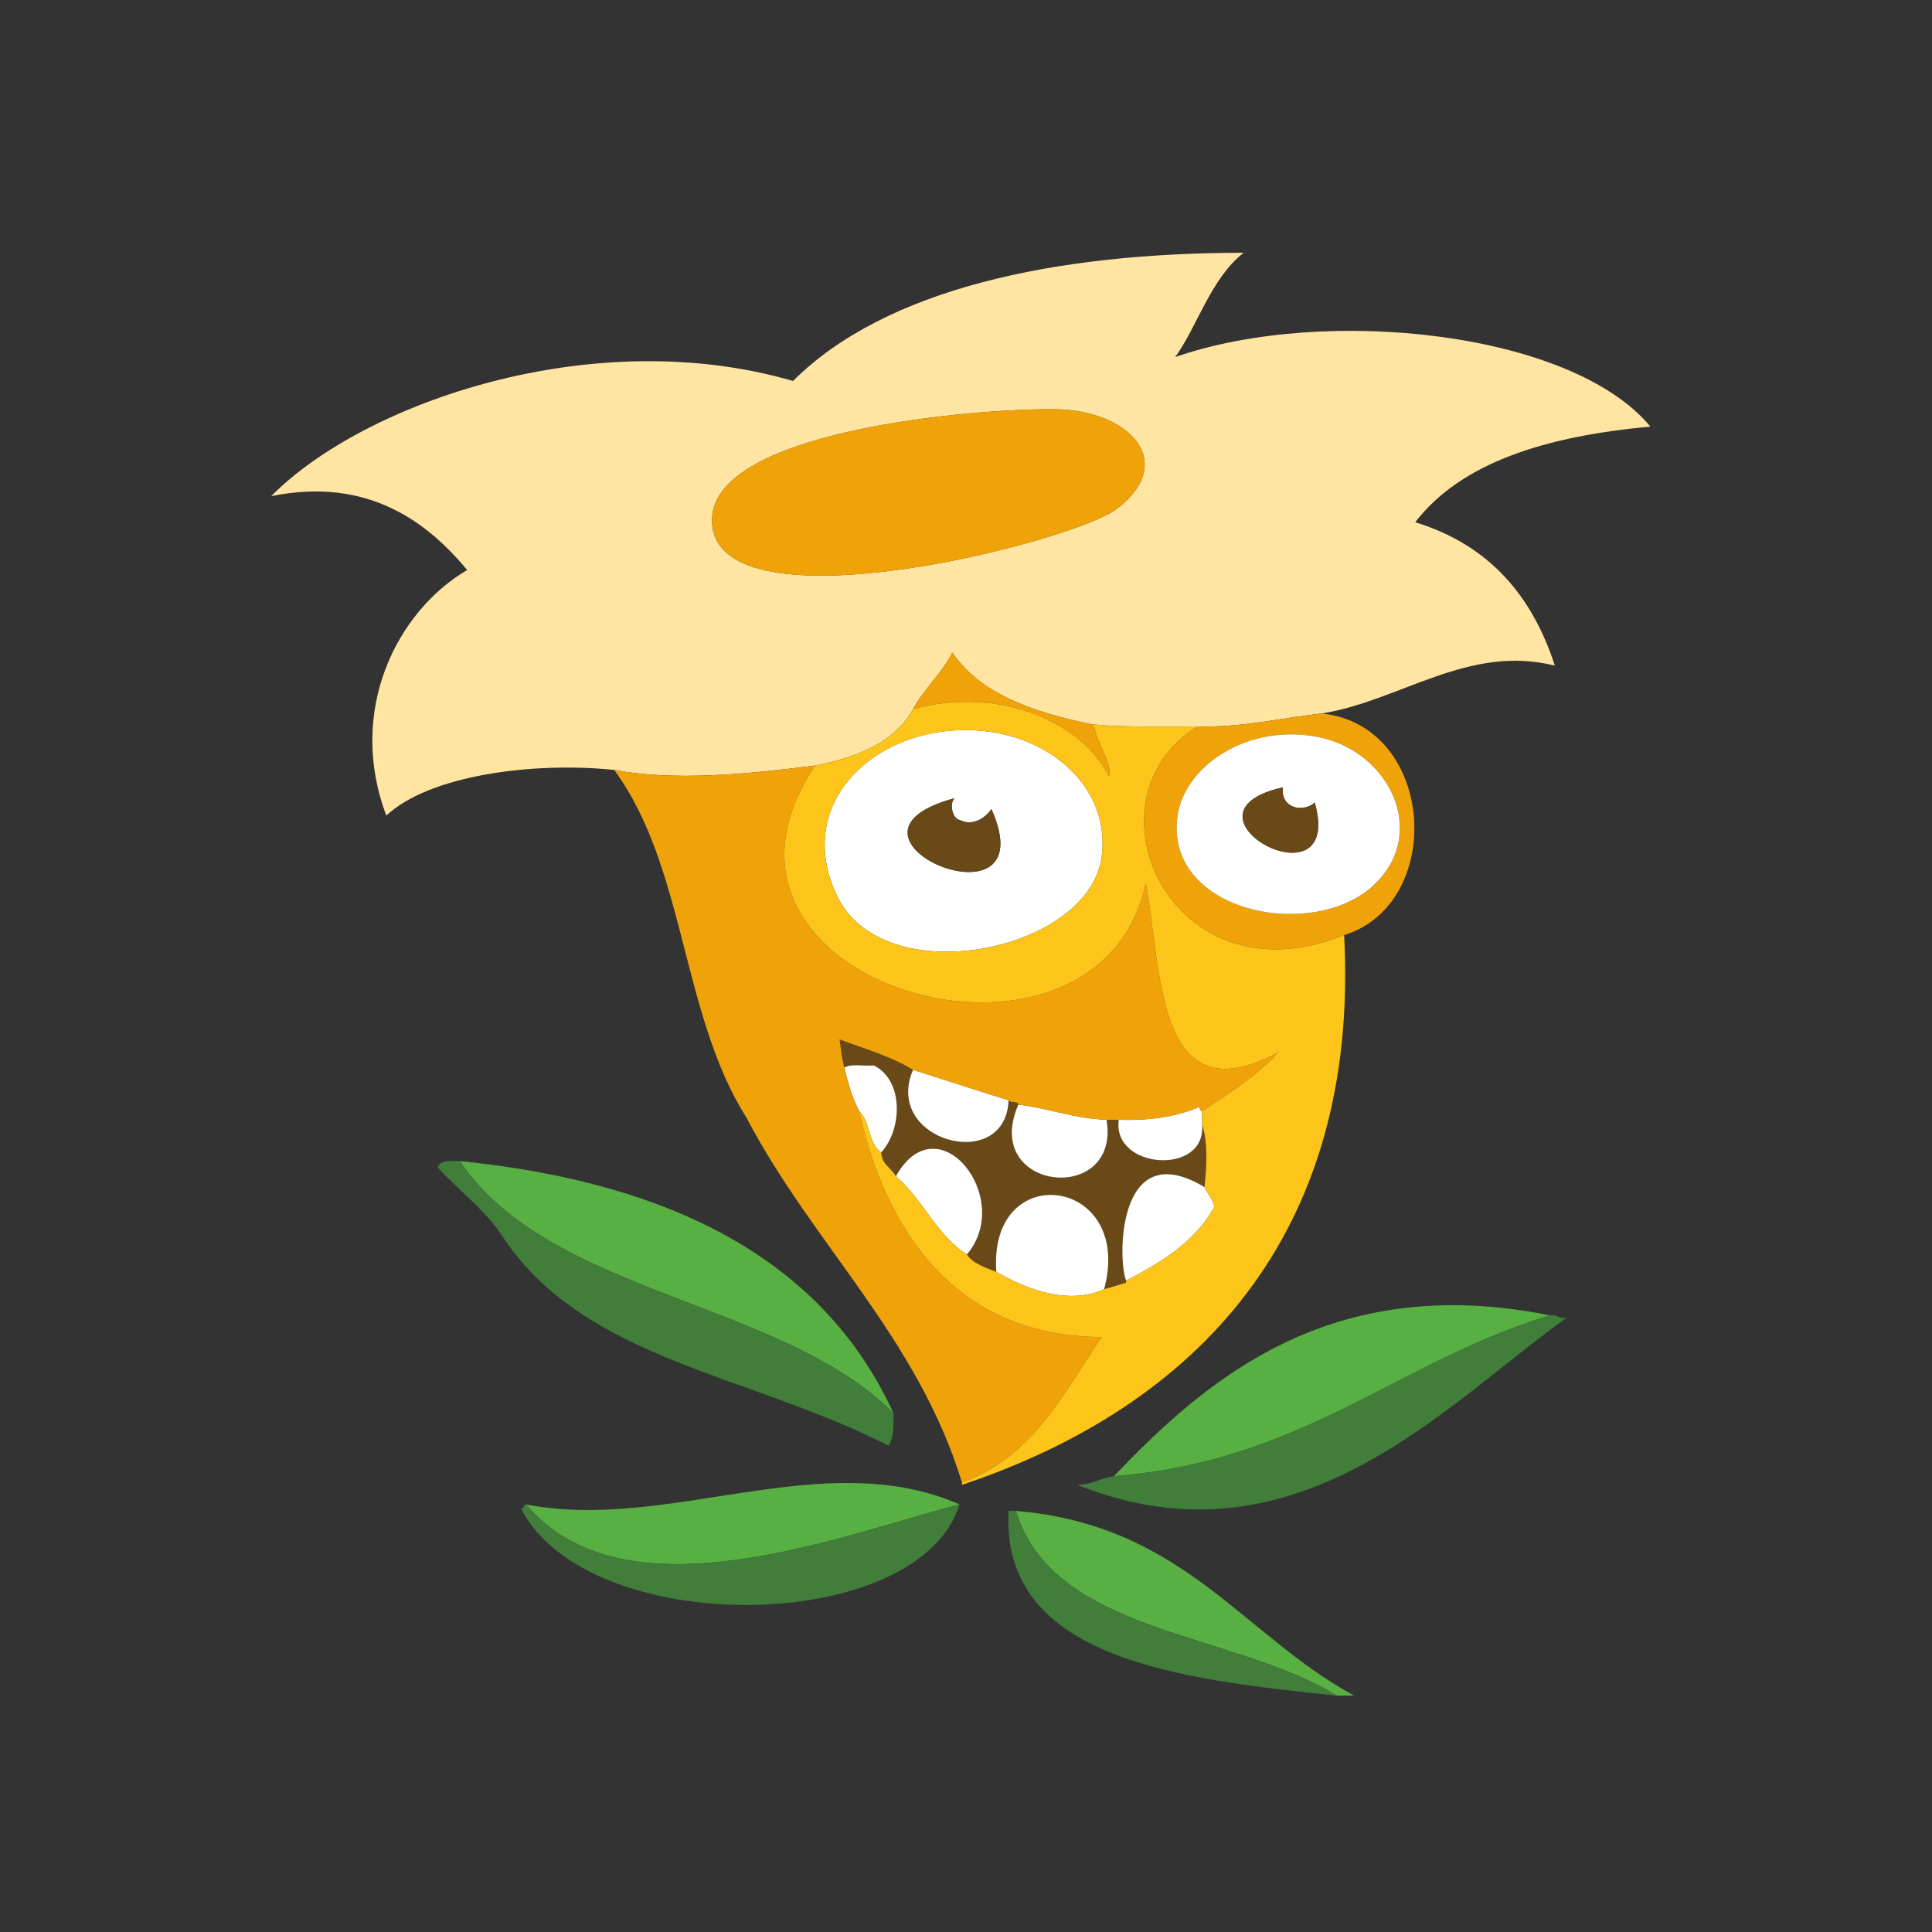 <?xml version="1.0" encoding="UTF-8"?>
<svg width="171px" height="171px" viewBox="0 0 171 171" version="1.1" xmlns="http://www.w3.org/2000/svg" xmlns:xlink="http://www.w3.org/1999/xlink">
    <rect x="0" y="0" width="171" height="171" fill="#333333" stroke="none"/>
    <!-- Generator: Sketch 43.1 (39012) - http://www.bohemiancoding.com/sketch -->
    <title>horce_oddily</title>
    <desc>Created with Sketch.</desc>
    <defs></defs>
    <g id="Page-1" stroke="none" stroke-width="1" fill="none" fill-rule="evenodd">
        <g id="horce_oddily">
            <g id="Vrstva_6" transform="translate(23, 8)">
                <g id="Group" transform="translate(1, 14)">
                    <path d="M10.196,50.186 C6.681,40.92 11.123,32.093 17.351,28.453 C13.923,24.331 8.671,20.151 0.005,21.914 C8.177,13.645 28.496,6.565 46.188,11.721 C54.389,3.546 69.389,0.376 86.082,0.374 C83.199,2.565 81.855,7.132 80.012,9.605 C93.241,5.006 115.108,7.333 122.075,15.759 C112.905,16.602 105.366,18.889 101.261,24.221 C107.861,26.251 111.632,30.793 113.618,36.914 C105.964,34.996 99.975,40.012 93.02,41.146 C89.346,41.541 86.176,42.382 81.963,42.3 C78.803,42.28 75.492,42.396 72.639,42.107 C67.34,41.037 62.731,39.357 60.282,35.76 C59.357,37.633 57.798,38.943 56.811,40.761 C55.264,43.618 52.046,44.997 48.139,45.761 C41.821,46.554 35.686,47.13 30.361,46.146 C23.053,45.393 13.943,46.658 10.196,50.186 Z M69.387,14.221 C62.518,14.137 38.309,16.067 39.033,24.414 C39.858,33.924 70.916,25.982 74.807,23.067 C80.277,18.969 76.035,14.301 69.387,14.221 Z" id="Shape" fill="#FFE5A1"></path>
                    <path d="M69.387,14.221 C62.518,14.137 38.309,16.067 39.033,24.414 C39.858,33.924 70.916,25.982 74.807,23.067 C80.277,18.969 76.035,14.301 69.387,14.221 Z" id="Shape" fill="#F0A308"></path>
                    <path d="M56.811,40.762 C64.322,38.691 71.777,41.85 74.156,46.722 C74.433,45.386 73.07,43.844 72.857,42.301 C72.724,42.288 72.599,42.272 72.638,42.108 C67.339,41.038 62.73,39.358 60.281,35.761 C59.357,37.634 57.797,38.944 56.811,40.762 Z" id="Shape" fill="#F0A308"></path>
                    <path d="M94.971,60.765 C79.694,66.913 71.489,48.903 81.963,42.302 C86.176,42.384 89.346,41.542 93.02,41.148 C103.086,42.256 103.967,57.974 94.971,60.765 Z M92.803,43.262 C86.574,41.946 80.875,45.719 80.227,50.185 C78.981,58.805 92.446,61.495 97.79,56.147 C102.393,51.542 98.9,44.551 92.803,43.262 Z" id="Shape" fill="#F0A308"></path>
                    <path d="M73.506,53.839 C72.389,62.239 54.226,65.939 50.09,57.302 C46.019,48.801 53.934,41.871 62.882,42.685 C69.236,43.263 74.297,47.9 73.506,53.839 Z M60.498,48.646 C47.75,52.073 68.788,60.926 63.75,49.607 C63.305,50.293 62.156,51.2 60.931,50.57 C60.309,50.473 59.985,49.115 60.498,48.646 Z" id="Shape" fill="#FFFFFF"></path>
                    <path d="M97.789,56.147 C92.445,61.495 78.98,58.805 80.226,50.185 C80.874,45.718 86.574,41.945 92.802,43.262 C98.9,44.551 102.393,51.542 97.789,56.147 Z M89.551,47.686 C79.149,50.034 95.051,58.63 92.369,49.032 C91.275,50 89.301,49.479 89.551,47.686 Z" id="Shape" fill="#FFFFFF"></path>
                    <path d="M89.551,47.686 C79.149,50.034 95.051,58.63 92.369,49.032 C91.275,50 89.301,49.479 89.551,47.686 Z" id="Shape" fill="#6A4918"></path>
                    <path d="M60.498,48.646 C47.75,52.073 68.788,60.926 63.75,49.607 C63.305,50.293 62.156,51.2 60.931,50.57 C60.309,50.473 59.985,49.115 60.498,48.646 Z" id="Shape" fill="#6A4918"></path>
                    <path d="M50.741,72.497 C51.265,72.126 52.483,72.374 53.343,72.304 C56.022,73.624 55.862,77.995 53.993,79.995 C54.031,81.054 54.896,81.374 55.295,82.112 C58.994,75.46 65.823,84.007 61.582,89.036 C62.114,89.847 63.194,90.171 64.184,90.573 C63.442,80.448 76.416,82.149 73.725,92.112 C74.383,91.928 75.022,91.723 75.674,91.536 L75.674,91.343 C74.932,89.675 74.783,78.347 82.613,83.073 C82.787,81.141 82.935,79.214 82.396,77.497 C82.832,82.114 74.386,81.509 75.023,77.11 L73.939,77.11 C75.216,84.747 62.775,83.462 66.134,75.766 C66.101,75.409 65.4,75.647 65.267,75.381 C65.029,81.91 54.108,79.014 56.81,72.688 C54.937,71.528 52.537,70.836 50.307,69.995 C50.425,70.853 50.52,71.729 50.741,72.497 Z" id="Shape" fill="#6A4918"></path>
                    <path d="M50.741,72.497 C51.05,73.888 51.441,75.208 52.043,76.343 C53.035,77.255 52.842,79.222 53.993,79.995 C55.861,77.995 56.021,73.624 53.343,72.304 C52.483,72.374 51.265,72.126 50.741,72.497 Z" id="Shape" fill="#FFFFFF"></path>
                    <path d="M56.811,72.688 C54.109,79.014 65.029,81.911 65.268,75.381 C62.422,74.507 59.635,73.581 56.811,72.688 Z" id="Shape" fill="#FFFFFF"></path>
                    <path d="M66.135,75.767 C62.776,83.462 75.217,84.747 73.94,77.111 C70.975,76.985 68.871,76.097 66.135,75.767 Z" id="Shape" fill="#FFFFFF"></path>
                    <path d="M82.396,76.343 C82.226,76.3 82.144,76.181 82.179,75.958 C80.286,76.778 77.952,77.208 75.023,77.11 C74.386,81.508 82.832,82.114 82.396,77.497 L82.396,76.343 Z" id="Shape" fill="#FFFFFF"></path>
                    <path d="M55.294,82.112 C57.688,84.155 58.856,87.286 61.581,89.036 C65.822,84.007 58.994,75.46 55.294,82.112 Z" id="Shape" fill="#FFFFFF"></path>
                    <path d="M16.701,80.767 C24.578,92.562 45.132,93.115 55.077,103.076 C48.965,89.712 35.722,82.677 16.701,80.767 Z" id="Shape" fill="#58B042"></path>
                    <path d="M16.701,80.767 C15.789,80.726 14.888,80.697 14.75,81.343 C16.681,83.439 18.986,85.15 20.388,87.304 C27.569,98.357 42.231,99.599 54.645,105.96 C55.109,105.282 55.099,104.185 55.078,103.075 C45.131,93.114 24.578,92.562 16.701,80.767 Z" id="Shape" fill="#407E3A"></path>
                    <path d="M75.674,91.343 C78.877,89.697 81.84,87.837 83.481,84.806 C83.344,84.091 82.872,83.677 82.614,83.074 C74.783,78.347 74.932,89.675 75.674,91.343 Z" id="Shape" fill="#FFFFFF"></path>
                    <path d="M64.184,90.573 C66.393,91.854 70.373,93.643 73.725,92.112 C76.416,82.149 63.441,80.448 64.184,90.573 Z" id="Shape" fill="#FFFFFF"></path>
                    <path d="M74.592,108.653 C91.336,107.35 99.621,98.544 113.184,94.421 C93.781,90.515 82.764,100.097 74.592,108.653 Z" id="Shape" fill="#58B042"></path>
                    <path d="M113.184,94.421 C99.621,98.544 91.336,107.351 74.592,108.653 C73.399,108.813 72.696,109.409 71.338,109.423 C90.844,117.232 104.1,102.116 114.701,94.612 C113.949,94.767 113.869,94.325 113.184,94.421 Z" id="Shape" fill="#407E3A"></path>
                    <path d="M22.554,111.153 C31.283,121.52 50.325,113.919 60.931,111.153 C48.824,105.854 35.12,113.616 22.554,111.153 Z" id="Shape" fill="#58B042"></path>
                    <path d="M22.554,111.153 C22.319,111.2 22.407,111.536 22.121,111.538 C28.073,123.097 57.283,122.813 60.931,111.153 C50.326,113.919 31.283,121.521 22.554,111.153 Z" id="Shape" fill="#407E3A"></path>
                    <path d="M65.918,111.731 C69.24,122.629 85.106,122.405 94.32,128.079 L95.838,128.079 C85.883,122.612 80.646,112.96 65.918,111.731 Z" id="Shape" fill="#58B042"></path>
                    <path d="M65.918,111.731 L65.268,111.731 C64.573,124.848 80.411,126.633 94.321,128.079 C85.105,122.405 69.24,122.63 65.918,111.731 Z" id="Shape" fill="#407E3A"></path>
                    <path d="M82.396,76.343 C84.783,74.741 87.261,73.224 89.117,71.15 C78.287,76.97 78.861,63.939 77.41,56.148 C73.213,75.998 35.065,65.259 48.139,45.762 C41.821,46.555 35.686,47.131 30.361,46.147 C36.689,54.744 36.29,67.818 42.069,76.919 C47.935,88.126 57.197,96.323 61.149,109.23 C67.477,106.894 70.133,101.3 73.506,96.345 C60.623,96.282 54.405,87.017 52.043,76.343 C51.441,75.208 51.05,73.888 50.741,72.497 C50.52,71.729 50.426,70.852 50.308,69.995 C52.537,70.837 54.938,71.528 56.811,72.688 C59.635,73.581 62.422,74.506 65.268,75.381 C65.401,75.647 66.102,75.408 66.135,75.766 C68.871,76.096 70.975,76.985 73.94,77.11 L75.024,77.11 C77.954,77.208 80.288,76.778 82.18,75.958 C82.145,76.181 82.227,76.3 82.396,76.343 Z" id="Shape" fill="#F0A308"></path>
                    <path d="M74.156,46.723 C74.433,45.387 73.07,43.845 72.857,42.302 C72.724,42.289 72.599,42.273 72.638,42.109 C75.492,42.398 78.802,42.283 81.962,42.302 C71.487,48.903 79.692,66.914 94.97,60.765 C96.372,87.331 81.865,102.476 61.148,109.423 L61.148,109.23 C67.476,106.894 70.132,101.3 73.505,96.345 C60.622,96.282 54.404,87.017 52.042,76.343 C53.034,77.255 52.841,79.222 53.992,79.995 C54.03,81.054 54.895,81.374 55.294,82.112 C57.688,84.155 58.856,87.286 61.581,89.036 C62.113,89.847 63.193,90.171 64.183,90.573 C66.392,91.854 70.372,93.643 73.724,92.112 C74.382,91.928 75.021,91.723 75.673,91.536 L75.673,91.343 C78.876,89.697 81.839,87.837 83.48,84.806 C83.343,84.091 82.871,83.677 82.613,83.074 C82.787,81.142 82.935,79.215 82.396,77.498 L82.396,76.344 C84.783,74.742 87.261,73.225 89.117,71.151 C78.287,76.971 78.861,63.94 77.41,56.149 C73.213,75.999 35.065,65.26 48.139,45.763 C52.046,44.999 55.264,43.621 56.811,40.763 C64.322,38.691 71.777,41.85 74.156,46.723 Z M62.883,42.685 C53.934,41.871 46.019,48.801 50.091,57.302 C54.227,65.939 72.389,62.24 73.507,53.839 C74.297,47.9 69.236,43.263 62.883,42.685 Z" id="Shape" fill="#FDC51A"></path>
                </g>
            </g>
        </g>
    </g>
</svg>
